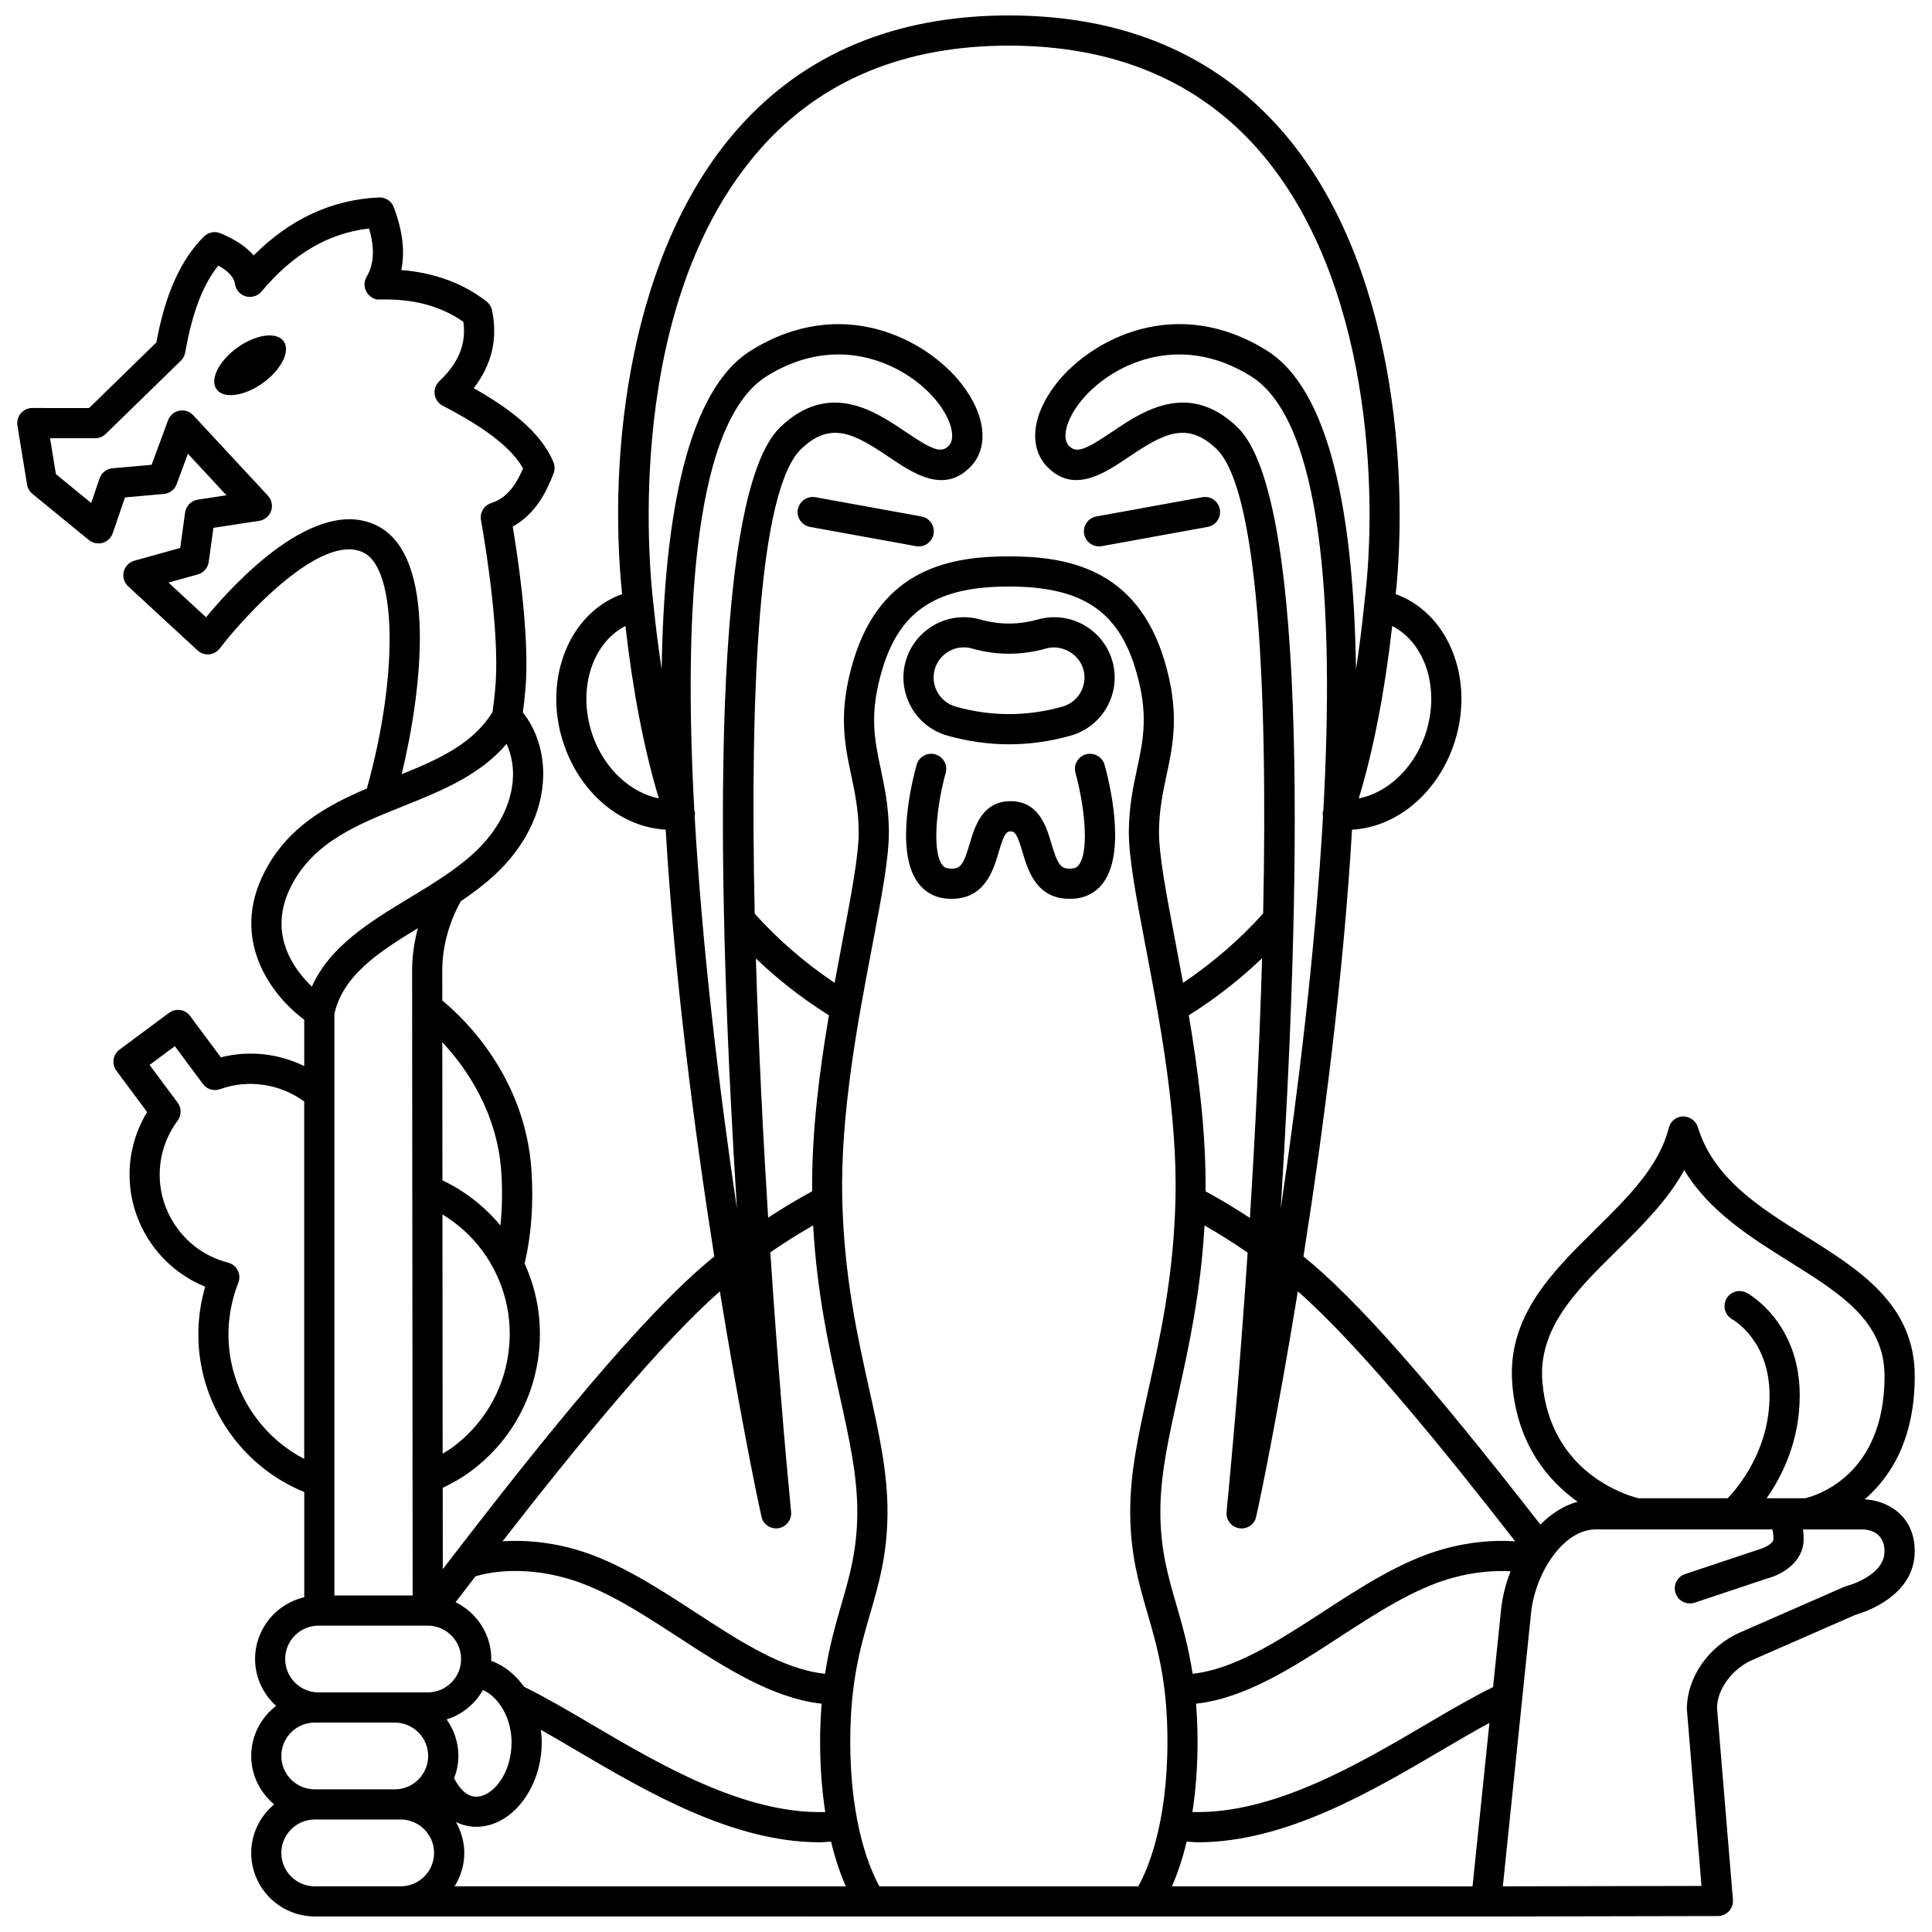 <?xml version="1.0" encoding="UTF-8"?>
<!-- Uploaded to: SVG Repo, www.svgrepo.com, Generator: SVG Repo Mixer Tools -->
<svg width="800px" height="800px" version="1.1" viewBox="144 144 512 512" xmlns="http://www.w3.org/2000/svg">
 <defs>
  <clipPath id="a">
   <path d="m148.09 148.09h503.81v503.81h-503.81z"/>
  </clipPath>
 </defs>
 <path d="m395.05 338.94c5.402 1.531 10.902 2.309 16.359 2.309 5.445 0 10.949-0.773 16.355-2.305 8.484-2.406 13.43-11.25 11.035-19.719-1.926-6.871-8.262-11.664-15.402-11.664-1.477 0-2.938 0.203-4.348 0.605-5.106 1.441-10.211 1.445-15.262 0.004-1.43-0.406-2.902-0.613-4.379-0.613-7.121 0-13.445 4.785-15.387 11.641-2.394 8.488 2.551 17.344 11.027 19.742zm-3.328-17.566c0.969-3.426 4.129-5.82 7.688-5.82 0.734 0 1.473 0.105 2.191 0.309 6.477 1.844 13.094 1.844 19.633-0.004 4.098-1.168 8.703 1.387 9.867 5.539 1.199 4.231-1.281 8.652-5.519 9.855-9.395 2.656-18.977 2.652-28.352-0.004-4.238-1.207-6.707-5.637-5.508-9.875z"/>
 <path d="m388.19 280.87-28.098-5.102c-2.176-0.387-4.254 1.047-4.648 3.223-0.395 2.172 1.047 4.25 3.219 4.648l28.098 5.102c0.242 0.043 0.484 0.062 0.719 0.062 1.895 0 3.578-1.352 3.93-3.281 0.391-2.172-1.047-4.254-3.219-4.652z"/>
 <path d="m435.24 288.8c0.234 0 0.477-0.02 0.719-0.062l28.094-5.102c2.172-0.398 3.613-2.481 3.219-4.648-0.395-2.176-2.461-3.606-4.648-3.223l-28.094 5.102c-2.172 0.398-3.613 2.481-3.219 4.648 0.352 1.938 2.035 3.285 3.93 3.285z"/>
 <path d="m431.78 343.91c-2.129 0.598-3.367 2.805-2.769 4.93 2.129 7.578 3.84 20.109 0.988 24.242-0.48 0.699-1 1-1.855 1.078-2.934 0.289-3.766-0.719-5.512-6.609-1.324-4.469-3.32-11.227-10.82-11.227s-9.496 6.754-10.82 11.227c-1.738 5.891-2.551 6.902-5.512 6.609-0.855-0.078-1.375-0.379-1.855-1.074-2.844-4.121-1.137-16.664 0.988-24.25 0.598-2.125-0.648-4.332-2.769-4.926-2.121-0.602-4.332 0.641-4.926 2.766-1.023 3.652-5.832 22.297 0.129 30.945 1.828 2.656 4.5 4.215 7.719 4.508 0.512 0.047 1.004 0.066 1.477 0.066 8.766 0 11.039-7.684 12.422-12.375 1.402-4.742 1.988-5.496 3.152-5.496 1.164 0 1.75 0.754 3.156 5.496 1.461 4.938 3.898 13.219 13.902 12.309 3.223-0.293 5.891-1.852 7.719-4.508 5.961-8.648 1.152-27.293 0.129-30.945-0.605-2.125-2.816-3.363-4.941-2.766z"/>
 <g clip-path="url(#a)">
  <path d="m638.15 541.35c6.746-5.793 13.277-15.738 13.277-32.672 0-19.012-14.75-28.234-29.016-37.145-11.965-7.477-24.34-15.211-28.461-28.836-0.52-1.723-2.191-2.801-3.922-2.844-1.801 0.043-3.348 1.285-3.781 3.027-2.566 10.25-10.746 18.32-19.414 26.867-11.617 11.461-23.633 23.309-22.035 41.328 1.406 15.914 9.547 25.395 17.281 30.898-3.688 1.02-7.008 3.188-9.863 6.047-29.402-37.777-49.008-59.969-62.789-71.043 5.238-33.316 10.602-74.309 12.871-113.1 11.402-0.633 21.996-9.016 26.684-21.754 6.129-16.672-0.332-34.801-14.391-40.402-0.227-0.094-0.48-0.16-0.715-0.242 3.269-30.926 0.32-88.18-30.426-123.13-17.664-20.078-41.922-30.258-72.094-30.258-29.988 0-54.121 10.066-71.719 29.914-28.844 32.543-34.605 85.988-30.773 123.46-0.238 0.082-0.5 0.156-0.73 0.246-14.07 5.598-20.531 23.727-14.402 40.402 4.688 12.742 15.277 21.129 26.684 21.754 2.269 38.801 7.637 79.805 12.875 113.12-18.422 14.809-45.047 47.801-71.949 82.859l-0.02-21.555c2.602-1.246 5.129-2.672 7.477-4.414 9.707-7.211 16.027-17.762 17.793-29.727 1.293-8.734 0.012-17.441-3.562-25.289 1.77-7.555 2.406-15.867 1.805-24.785-1.688-25.039-18.25-40.531-23.625-44.934l-0.008-8c-0.004-6.195 1.812-12.809 4.93-18.312 3.059-2.066 6.023-4.277 8.734-6.758 8.16-7.461 12.805-16.746 13.078-26.133 0.188-6.488-1.762-12.605-5.387-17.117 0.5-3.738 0.84-7.269 0.918-10.406 0.352-13.645-2.391-31.672-3.598-38.875 5.977-3.262 8.91-9.105 10.824-14.066 0.363-0.949 0.355-2-0.023-2.938-3.371-8.324-12.434-14.758-21.141-19.668 4.805-6.207 6.434-13.137 4.844-20.664-0.195-0.922-0.711-1.75-1.461-2.332-6.199-4.809-13.773-7.598-22.582-8.316 1.027-4.832 0.363-10.402-1.988-16.648-0.613-1.617-2.191-2.672-3.918-2.582-12.453 0.551-23.598 5.715-33.211 15.363-1.98-2.32-4.91-4.262-8.82-5.879-1.484-0.613-3.191-0.273-4.336 0.855-7.934 7.844-11.031 19.52-12.637 28.094l-17.824 17.375-15.043-0.012c-1.172 0-2.289 0.516-3.047 1.41s-1.086 2.074-0.898 3.234l2.551 15.652c0.156 0.961 0.66 1.832 1.414 2.449l14.973 12.246c1.016 0.824 2.371 1.105 3.629 0.75 1.258-0.359 2.262-1.312 2.688-2.555l3.246-9.492 10.301-0.914c1.539-0.137 2.859-1.148 3.394-2.594l2.981-8.066 10.215 11.008-7.594 1.16c-1.75 0.266-3.113 1.652-3.359 3.406l-1.301 9.395-12.148 3.379c-1.398 0.391-2.477 1.508-2.816 2.914-0.34 1.41 0.109 2.894 1.176 3.879l18.379 16.969c0.828 0.77 1.953 1.172 3.062 1.047 1.125-0.098 2.152-0.668 2.836-1.566 6.367-8.375 27.027-31.031 38.176-25.352 8.816 4.481 9.105 32.855 0.801 62.477-10.699 4.559-20.941 10.238-27.035 21.949-9.465 18.18 1.82 32.938 10.441 39.328v12.285c-6.805-3.344-14.664-4.215-22.105-2.32l-8.137-10.957c-0.633-0.852-1.574-1.414-2.629-1.574-1.035-0.148-2.113 0.113-2.969 0.746l-13.113 9.742c-0.852 0.633-1.414 1.578-1.57 2.621-0.156 1.051 0.113 2.113 0.746 2.973l8.137 10.953c-6.738 11.098-6.164 25.09 1.711 35.703 3.504 4.715 8.262 8.375 13.676 10.578-3.941 13.57-1.398 28.078 7.109 39.535 4.949 6.672 11.535 11.762 19.145 14.879v27.875c-7.449 1.738-13.031 8.398-13.031 16.371 0 4.934 2.176 9.336 5.57 12.422-3.977 3.082-6.59 7.856-6.59 13.266 0 5.176 2.394 9.758 6.078 12.848-3.684 3.09-6.078 7.672-6.078 12.848 0 9.289 7.559 16.844 16.844 16.844h22.785l287.64 0.02h0.008l61.418-0.125c1.117-0.004 2.18-0.473 2.934-1.293 0.754-0.824 1.133-1.918 1.039-3.035l-4.219-50.832c0.02-4.914 4.031-10.367 9.332-12.688l27.32-11.961c2.445-0.691 15.746-5 15.746-16.859 0.004-9.816-7.742-13.539-13.273-13.758zm-85.391-30.98c-1.262-14.266 8.914-24.305 19.688-34.93 6.664-6.574 13.496-13.312 17.887-21.355 6.617 10.973 17.766 17.938 27.836 24.234 13.555 8.469 25.258 15.781 25.258 30.363 0 26.508-18.379 31.746-21.055 32.371h-10.203c4.102-5.84 8.777-15.137 8.777-27.258 0-19.352-13.457-26.863-14.031-27.168-1.941-1.051-4.367-0.328-5.418 1.605-1.051 1.941-0.332 4.371 1.613 5.422 0.098 0.051 9.84 5.492 9.84 20.137 0 14.434-8.223 24.266-11.094 27.258h-23.656c-3.102-0.773-23.32-6.711-25.441-30.68zm-18.523 133.54-79.664-0.004c1.281-2.891 2.695-6.828 3.91-11.855 0.996 0.051 1.996 0.172 2.992 0.172 23.141 0 46.027-13.473 64.734-24.48 4.387-2.582 8.586-5.035 12.504-7.152zm-301.62-231.19c2.254-10.199 11.727-16.422 22.113-22.73-0.965 3.707-1.52 7.504-1.516 11.18l0.117 134.58 0.027 31.062h-20.738zm37.379 149.03c2.809-0.863 11.867-2.996 24.312 0.551 9.82 2.797 19.883 9.348 29.617 15.684 12.223 7.957 24.824 16.078 37.812 17.512-0.242 3.066-0.402 6.336-0.402 9.961 0 7.199 0.543 13.398 1.367 18.75-21.434 0.605-43.875-12.605-62.129-23.348-6.324-3.723-12.301-7.219-17.684-9.848-2.332-3.25-5.363-5.699-8.734-6.883 0.004-0.156 0.047-0.305 0.047-0.465 0-6.629-3.883-12.32-9.465-15.066 1.746-2.281 3.496-4.566 5.258-6.848zm1.98 30.125c3.887 1.641 7.594 7.09 7.594 13.867 0 8.242-4.941 14.395-9.359 14.395-2.668 0-4.582-2.387-5.863-4.852 0.699-1.852 1.133-3.836 1.133-5.926 0-3.613-1.168-6.945-3.109-9.691 4.109-1.301 7.519-4.098 9.605-7.793zm-7.144 34.988c2.047 0.973 3.961 1.262 5.375 1.262 9.41 0 17.359-10.254 17.359-22.391 0-1.129-0.098-2.234-0.238-3.328 2.941 1.664 6.023 3.469 9.191 5.34 18.703 11.008 41.59 24.477 64.723 24.477 0.996 0 1.996-0.121 2.996-0.172 1.215 5.023 2.629 8.961 3.906 11.848l-103.67-0.004c1.602-2.578 2.574-5.594 2.574-8.848-0.004-2.984-0.852-5.75-2.215-8.184zm104.5-21.406c0-15.66 2.684-24.914 5.281-33.867 2.316-7.981 4.504-15.52 4.586-26.508 0.078-10.738-2.223-21.102-4.887-33.102-3.094-13.934-6.606-29.734-7.102-50.035-0.551-22.648 4.133-47.262 7.902-67.039 2.527-13.27 4.523-23.75 4.453-30.738-0.066-6.516-1.133-11.547-2.164-16.41-1.676-7.902-3.117-14.723 0.48-26.57 4.691-15.449 14.391-21.75 33.48-21.75 19.117 0 28.828 6.301 33.523 21.75 3.594 11.832 2.141 18.648 0.453 26.543-1.039 4.871-2.113 9.91-2.18 16.434-0.07 6.981 1.922 17.461 4.453 30.738 3.766 19.773 8.453 44.391 7.902 67.039-0.5 20.301-4.008 36.094-7.102 50.031-2.668 12.004-4.969 22.371-4.887 33.109 0.082 10.988 2.269 18.523 4.586 26.508 2.594 8.949 5.281 18.207 5.281 33.867 0 22.375-5.473 34.414-7.738 38.449l-68.578-0.004c-2.277-4.039-7.746-16.078-7.746-38.445zm-21.766-138.77c-1.375-22.062-2.559-45.645-3.246-68.688 5.031 4.828 11.488 10.141 19.352 15.07-2.527 14.898-4.59 31.035-4.445 46.629-3.965 2.148-7.84 4.5-11.66 6.988zm-19.461-106.28c0.023-0.168 0.039-0.332 0.039-0.504 0.004-0.176 0.062-0.34 0.039-0.516-0.023-0.195-0.129-0.352-0.176-0.535-3.012-54.82 0.336-103.39 19.188-115.16 6.602-4.117 13.043-5.758 18.973-5.758 11.652 0 21.312 6.332 26.246 12.59 3.75 4.758 4.988 9.676 2.941 11.695-2.019 1.984-4.481 0.871-11.34-3.766-8.062-5.445-20.238-13.676-33.195-1.293-19.527 18.664-16.504 128.08-11.523 207.19-4.711-31.844-9.211-69.062-11.199-103.89 0.008-0.02 0.004-0.035 0.008-0.055zm166.59-1.547c-0.047 0.18-0.152 0.336-0.176 0.527-0.02 0.18 0.039 0.34 0.039 0.516 0 0.172 0.016 0.336 0.039 0.504 0.004 0.016 0 0.031 0.004 0.047-1.988 34.832-6.488 72.047-11.199 103.9 4.981-79.109 8.004-188.52-11.523-207.19-4.977-4.754-9.836-6.473-14.398-6.473-7.309 0-13.836 4.414-18.801 7.769-6.863 4.629-9.32 5.758-11.34 3.758-2.047-2.016-0.812-6.93 2.941-11.691 7.449-9.441 25.633-19.055 45.219-6.832 18.859 11.77 22.207 60.344 19.195 115.17zm-19.461 107.9c-3.848-2.516-7.758-4.883-11.746-7.047 0.145-15.598-1.918-31.738-4.449-46.645 7.902-4.953 14.379-10.297 19.422-15.133-0.645 22.418-1.777 45.824-3.227 68.824zm66.594 103.54c0 0.012-0.004 0.023-0.004 0.035l-2.144 20.754c-5.363 2.629-11.281 6.078-17.543 9.766-18.254 10.738-40.723 23.938-62.137 23.348 0.824-5.348 1.367-11.547 1.367-18.746 0-3.625-0.16-6.894-0.402-9.961 12.996-1.434 25.594-9.555 37.812-17.512 9.734-6.332 19.801-12.887 29.617-15.684 6.258-1.785 11.648-2.129 15.918-1.898-1.25 3.219-2.113 6.59-2.484 9.898zm3.711-17.832c-5.137-0.352-11.719-0.027-19.328 2.141-10.98 3.125-21.555 10.012-31.789 16.672-11.949 7.773-23.406 15.109-34.367 16.285-1.109-7.176-2.746-12.918-4.281-18.207-2.25-7.754-4.195-14.453-4.266-24.34-0.074-9.828 2.137-19.781 4.699-31.312 2.832-12.754 5.984-27.051 7.004-44.953 3.887 2.238 7.711 4.625 11.426 7.211-1.617 24.164-3.547 47.641-5.586 68.707-0.191 1.965 1.074 3.766 2.988 4.258 0.332 0.082 0.668 0.125 0.996 0.125 1.562 0 3.027-0.922 3.672-2.418 0.035-0.082 0.141-0.488 0.301-1.191h0.004c0-0.02 0.004-0.039 0.004-0.059 1.246-5.477 5.879-28.254 10.926-59.168 16.438 14.48 38.711 41.973 57.598 66.25zm-24.07-213.1c-3.184 8.66-10.027 14.781-17.375 16.227 3.898-12.883 6.91-28.496 8.852-45.707 9.082 4.66 12.949 17.43 8.523 29.48zm-175.85-156.05c16.008-18.066 38.129-27.227 65.73-27.227 27.773 0 50.008 9.266 66.086 27.547 29.922 34.008 31.785 91.281 28.152 119.99-0.004 0.012-0.012 0.02-0.012 0.031-0.004 0.027 0.004 0.055 0 0.09-0.008 0.051-0.012 0.117-0.02 0.168-0.004 0.02 0.008 0.039 0.004 0.059-0.004 0.02-0.016 0.035-0.016 0.059-0.586 5.938-1.332 11.727-2.188 17.328-0.609-40.883-6.863-73.992-23.625-84.457-24.031-15-46.496-3.035-55.73 8.668-6.629 8.406-7.519 17.172-2.273 22.34 7.012 6.922 15.008 1.508 21.434-2.836 9.27-6.262 15.457-9.531 23.191-2.141 10.875 10.395 13.68 61.844 12.398 123.13-6.098 6.836-13.453 13.176-21.227 18.398-0.695-3.801-1.395-7.527-2.066-11.062-2.348-12.324-4.375-22.969-4.312-29.156 0.055-5.727 1.047-10.359 2.004-14.844 1.754-8.23 3.574-16.73-0.621-30.539-7.387-24.309-25.887-27.422-41.176-27.422-15.27 0-33.746 3.113-41.133 27.422-4.195 13.82-2.391 22.324-0.648 30.551 0.953 4.481 1.93 9.113 1.992 14.832 0.062 6.191-1.965 16.832-4.312 29.156-0.672 3.535-1.371 7.266-2.07 11.066-7.75-5.203-15.086-11.523-21.176-18.34-1.324-59.223 1.035-112.38 12.348-123.18 7.734-7.398 13.922-4.125 23.191 2.141 6.422 4.344 14.418 9.754 21.43 2.84 5.25-5.172 4.356-13.938-2.273-22.344-9.234-11.707-31.695-23.664-55.73-8.668-16.762 10.461-23.016 43.566-23.625 84.453-0.855-5.606-1.598-11.391-2.188-17.328 0-0.016-0.012-0.027-0.012-0.043s0.004-0.027 0.004-0.043c-0.008-0.051-0.016-0.137-0.023-0.191-0.004-0.031 0.008-0.059 0-0.094-0.004-0.016-0.012-0.023-0.016-0.039-1.086-9.242-7.918-79.227 28.508-120.31zm-44.387 156.05c-4.426-12.043-0.562-24.812 8.52-29.477 1.941 17.207 4.953 32.812 8.852 45.695-7.328-1.457-14.188-7.566-17.371-16.219zm33.531 146.85c5.043 30.914 9.676 53.68 10.918 59.156 0 0.02 0.004 0.039 0.004 0.059h0.004c0.164 0.703 0.266 1.109 0.301 1.191 0.645 1.496 2.102 2.418 3.672 2.418 0.332 0 0.664-0.039 0.996-0.125 1.91-0.492 3.176-2.297 2.988-4.258-1.676-17.297-3.707-41.605-5.5-68.773 3.695-2.562 7.488-4.926 11.344-7.148 1.016 17.91 4.172 32.215 7.004 44.973 2.559 11.527 4.769 21.484 4.699 31.309-0.074 9.883-2.019 16.582-4.266 24.34-1.535 5.285-3.172 11.027-4.281 18.207-11.152-1.16-22.398-8.496-34.367-16.285-10.23-6.656-20.812-13.547-31.789-16.672-7.609-2.168-14.215-2.492-19.32-2.148 21.016-26.996 42.176-52.637 57.594-66.242zm-56.086 16.781c-1.457 9.848-6.656 18.539-14.652 24.477-0.871 0.648-1.801 1.199-2.719 1.762l-0.051-63.402c4.039 2.473 7.621 5.656 10.477 9.504 5.934 7.988 8.406 17.812 6.945 27.66zm-1.824-48.371c0.332 4.953 0.219 9.664-0.238 14.145-4.203-5.082-9.43-9.148-15.367-11.973l-0.031-36.605c6.102 6.523 14.551 18.316 15.637 34.434zm-32.816-171.26c-16.254-8.27-37.633 14.805-45.434 24.211l-9.949-9.188 7.766-2.16c1.535-0.43 2.672-1.727 2.891-3.309l1.25-9.039 12.109-1.848c1.465-0.223 2.684-1.238 3.172-2.637 0.488-1.395 0.164-2.949-0.844-4.039l-19.781-21.312c-0.945-1.02-2.356-1.465-3.715-1.199-1.363 0.273-2.488 1.23-2.969 2.535l-4.356 11.797-10.367 0.918c-1.574 0.141-2.914 1.195-3.426 2.691l-2.223 6.504-9.344-7.644-1.551-9.52 11.961 0.004c1.043 0 2.043-0.406 2.789-1.137l19.91-19.402c0.602-0.582 1-1.34 1.148-2.168 1.863-10.547 4.68-17.965 8.777-23.039 3.996 2.195 4.32 4.207 4.434 4.941 0.246 1.543 1.375 2.805 2.887 3.219 1.508 0.41 3.121-0.09 4.125-1.285 8.348-9.969 17.703-15.457 28.508-16.715 1.539 5.301 1.332 9.496-0.633 12.766-0.746 1.246-0.758 2.801-0.031 4.062 0.727 1.254 2.106 2.133 3.531 1.996 9-0.23 16.219 1.781 22.133 5.922 0.801 5.836-1.258 10.879-6.406 15.758-0.938 0.887-1.387 2.176-1.207 3.453 0.176 1.277 0.965 2.391 2.106 2.992 7.484 3.91 17.586 9.785 21.312 16.648-2.262 5.269-4.781 7.977-8.457 9.184-1.902 0.625-3.051 2.562-2.684 4.531 0.043 0.238 4.438 24.117 4.019 40.34-0.078 3.106-0.418 6.644-0.965 10.465-5.023 8.332-14.148 12.504-24.07 16.508 5.481-22.754 9.426-57.746-6.418-65.805zm-22.77 95.246c6.004-11.543 17.508-16.141 29.688-21.012 10.012-4.004 20.277-8.168 27.293-16.473 1.148 2.535 1.793 5.453 1.699 8.582-0.211 7.211-3.93 14.48-10.48 20.465-4.934 4.516-11.141 8.266-17.141 11.898-10.336 6.25-20.922 12.727-25.676 23.383-4.973-4.754-11.91-14.305-5.383-26.844zm-9.379 141.16c-7.691-10.363-9.461-23.758-4.727-35.84 0.414-1.07 0.355-2.258-0.164-3.281-0.52-1.02-1.457-1.762-2.566-2.051-5.402-1.387-10.008-4.477-13.328-8.945-6.367-8.578-6.375-20.094-0.023-28.672 1.047-1.414 1.047-3.348-0.004-4.762l-7.434-10.008 6.695-4.969 7.434 10.008c1.047 1.414 2.906 1.984 4.559 1.383 7.523-2.699 15.895-1.406 22.289 3.266v94.73c-4.988-2.59-9.324-6.273-12.73-10.859zm16.535 55.039h28.926c4.879 0 8.848 3.969 8.848 8.848s-3.969 8.844-8.848 8.844h-28.926c-4.879 0-8.848-3.965-8.848-8.844s3.973-8.848 8.848-8.848zm-9.867 34.535c0-4.879 3.969-8.848 8.848-8.848h21.215c4.879 0 8.844 3.969 8.844 8.848s-3.969 8.848-8.844 8.848h-21.215c-4.879 0-8.848-3.969-8.848-8.848zm0 25.695c0-4.879 3.969-8.848 8.848-8.848h22.785c4.879 0 8.848 3.969 8.848 8.848 0 4.879-3.969 8.848-8.848 8.848h-22.785c-4.879 0-8.848-3.973-8.848-8.848zm414.82-70.727c-0.219 0.051-0.43 0.125-0.637 0.215l-27.59 12.078c-8.285 3.617-14.094 11.836-14.113 20.324l3.875 46.859-52.641 0.109 7.504-72.723c1.164-10.348 8.48-21.867 17.133-21.867h46.766c0.141 0.398 0.32 1.156 0.32 2.539 0 1.184-2.367 2.348-3.805 2.75l-19.617 6.543c-2.094 0.695-3.227 2.957-2.527 5.059 0.559 1.676 2.121 2.734 3.793 2.734 0.414 0 0.844-0.066 1.262-0.207l19.355-6.461c3.543-0.914 9.531-4.144 9.531-10.41 0-0.938-0.07-1.758-0.176-2.539h15.793c0.973 0 5.809 0.281 5.809 5.809 0.016 6.527-9.949 9.164-10.035 9.188z"/>
 </g>
 <path d="m206.92 236.1c-4.91 3.516-7.383 8.469-5.523 11.066 1.859 2.598 7.348 1.855 12.254-1.66 4.91-3.516 7.383-8.469 5.523-11.066-1.852-2.598-7.344-1.855-12.254 1.66z"/>
</svg>